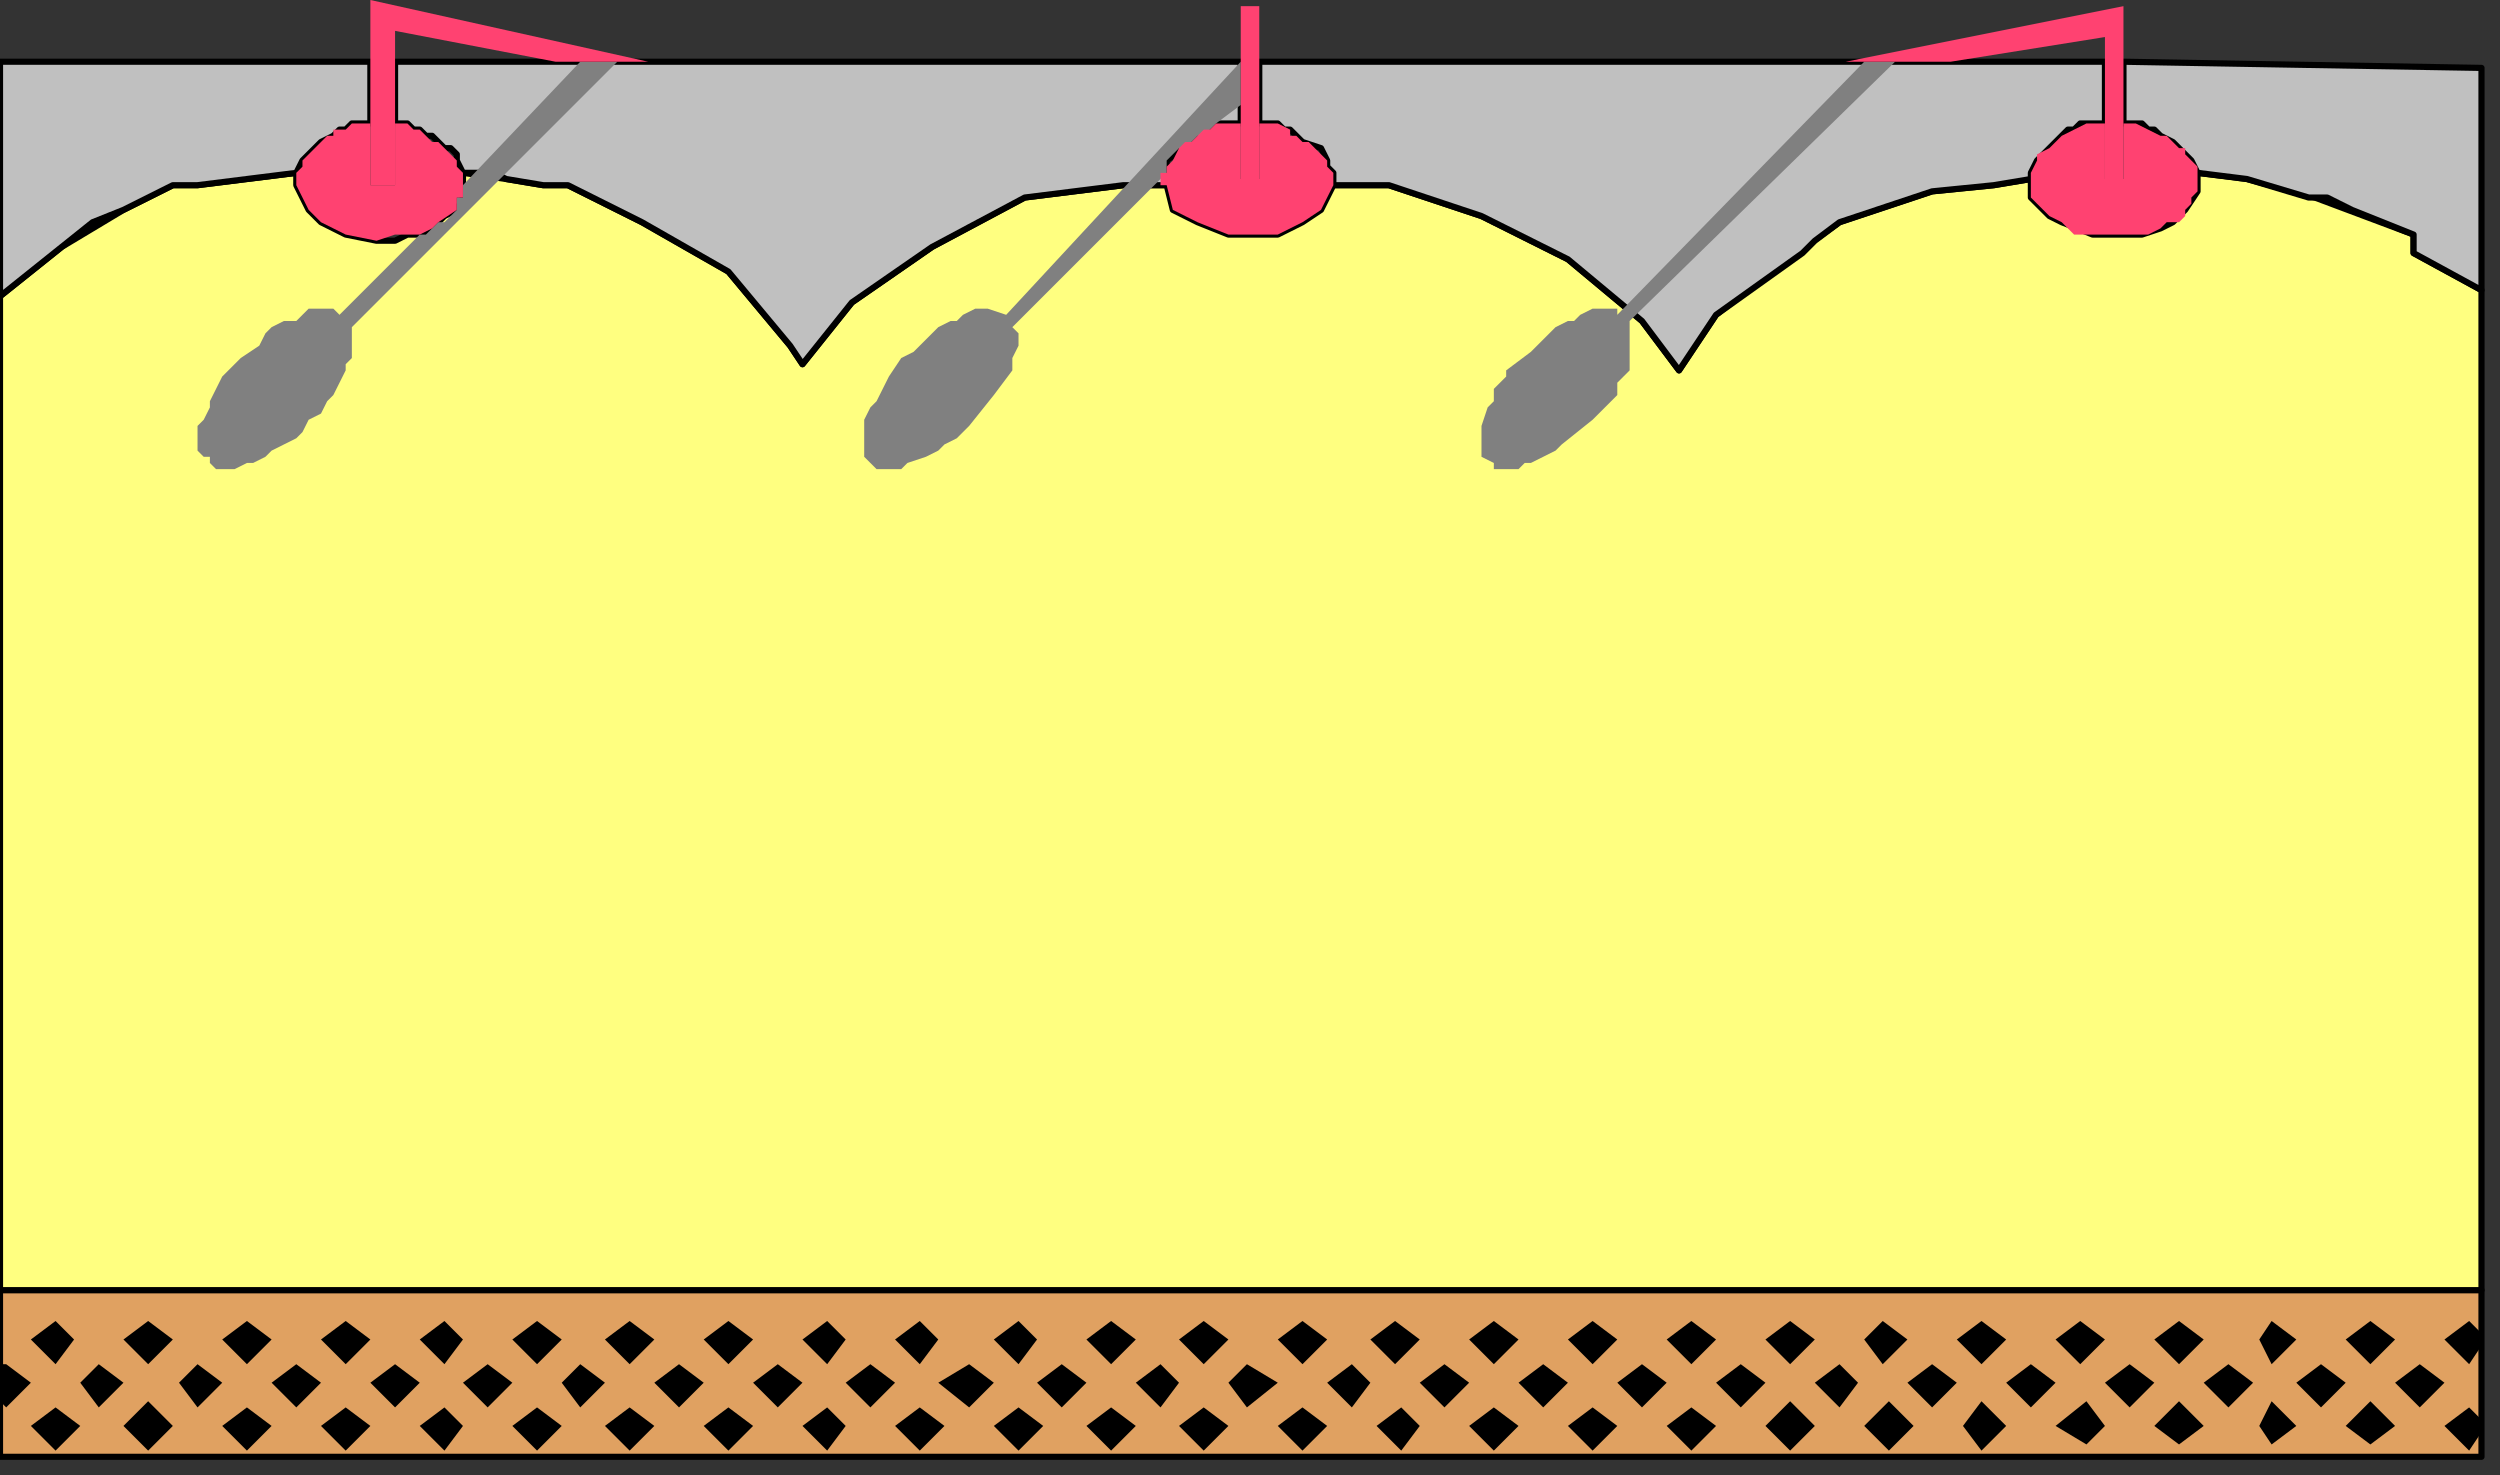 <?xml version="1.0" encoding="UTF-8" standalone="no"?>
<svg
   xmlns:dc="http://purl.org/dc/elements/1.1/"
   xmlns:cc="http://creativecommons.org/ns#"
   xmlns:rdf="http://www.w3.org/1999/02/22-rdf-syntax-ns#"
   xmlns:svg="http://www.w3.org/2000/svg"
   xmlns="http://www.w3.org/2000/svg"
   xmlns:sodipodi="http://sodipodi.sourceforge.net/DTD/sodipodi-0.dtd"
   xmlns:inkscape="http://www.inkscape.org/namespaces/inkscape"
   version="1.0"
   width="107.156mm"
   height="63.235mm"
   id="svg379"
   sodipodi:docname="BCKLC058.WMF">
  <rect width="100%" height="100%" fill="#333333" stroke="none"/>
  <sodipodi:namedview
     pagecolor="#ffffff"
     bordercolor="#666666"
     borderopacity="1"
     objecttolerance="10"
     gridtolerance="10"
     guidetolerance="10"
     inkscape:pageopacity="0"
     inkscape:pageshadow="2"
     inkscape:window-width="640"
     inkscape:window-height="480"
     id="namedview381" />
  <defs
     id="defs3">
    <pattern
       id="WMFhbasepattern"
       patternUnits="userSpaceOnUse"
       width="6"
       height="6"
       x="0"
       y="0" />
  </defs>
  <path
     style="fill:#e0a161;fill-rule:evenodd;fill-opacity:1;stroke:#000000;stroke-width:1px;stroke-linecap:round;stroke-linejoin:round;stroke-miterlimit:4;stroke-dasharray:none;stroke-opacity:1;"
     d="  M 0,236   L 0,209   L 402,209   L 402,236   L 0,236  z "
     id="path5" />
  <path
     style="fill:#ffff80;fill-rule:evenodd;fill-opacity:1;stroke:#000000;stroke-width:1px;stroke-linecap:round;stroke-linejoin:round;stroke-miterlimit:4;stroke-dasharray:none;stroke-opacity:1;"
     d="  M 391,38   L 375,32   L 364,29   L 356,28   L 356,31   L 354,34   L 352,36   L 350,37   L 347,38   L 339,38   L 334,36   L 332,35   L 329,32   L 329,29   L 323,30   L 313,31   L 307,33   L 298,36   L 291,41   L 278,51   L 272,60   L 266,52   L 254,42   L 240,35   L 225,30   L 216,30   L 215,32   L 214,34   L 211,36   L 207,38   L 199,38   L 194,36   L 190,34   L 189,30   L 182,30   L 166,32   L 151,40   L 138,49   L 130,59   L 128,56   L 123,50   L 118,44   L 111,40   L 104,36   L 92,30   L 88,30   L 82,29   L 75,28   L 75,30   L 75,32   L 74,34   L 72,35   L 71,36   L 69,38   L 66,38   L 64,39   L 61,39   L 56,38   L 54,37   L 52,36   L 50,34   L 49,32   L 48,30   L 48,28   L 32,30   L 28,30   L 20,34   L 10,40   L 0,48   L 0,209   L 402,209   L 402,47   L 391,41   L 391,38  z "
     id="path7" />
  <path
     style="fill:#c0c0c0;fill-rule:evenodd;fill-opacity:1;stroke:#000000;stroke-width:1px;stroke-linecap:round;stroke-linejoin:round;stroke-miterlimit:4;stroke-dasharray:none;stroke-opacity:1;"
     d="  M 0,10   L 0,48   L 10,40   L 15,36   L 20,34   L 28,30   L 32,30   L 48,28   L 49,26   L 52,23   L 54,22   L 55,21   L 56,21   L 57,20   L 58,20   L 60,20   L 60,10   L 0,10  z "
     id="path9" />
  <path
     style="fill:#c0c0c0;fill-rule:evenodd;fill-opacity:1;stroke:#000000;stroke-width:1px;stroke-linecap:round;stroke-linejoin:round;stroke-miterlimit:4;stroke-dasharray:none;stroke-opacity:1;"
     d="  M 88,30   L 92,30   L 104,36   L 111,40   L 118,44   L 123,50   L 128,56   L 130,59   L 138,49   L 151,40   L 166,32   L 182,30   L 189,30   L 189,28   L 189,26   L 193,23   L 194,22   L 195,22   L 196,21   L 197,20   L 198,20   L 199,20   L 201,20   L 201,10   L 64,10   L 64,20   L 64,20   L 66,20   L 67,21   L 68,21   L 69,22   L 70,22   L 71,23   L 72,24   L 73,24   L 74,25   L 74,26   L 75,28   L 80,28   L 82,29   L 88,30  z "
     id="path11" />
  <path
     style="fill:#c0c0c0;fill-rule:evenodd;fill-opacity:1;stroke:#000000;stroke-width:1px;stroke-linecap:round;stroke-linejoin:round;stroke-miterlimit:4;stroke-dasharray:none;stroke-opacity:1;"
     d="  M 240,35   L 254,42   L 266,52   L 272,60   L 278,51   L 292,41   L 294,39   L 298,36   L 307,33   L 313,31   L 323,30   L 329,29   L 329,28   L 330,26   L 331,25   L 334,22   L 335,21   L 336,21   L 337,20   L 338,20   L 340,20   L 341,20   L 341,10   L 204,10   L 204,20   L 205,20   L 207,20   L 208,21   L 209,21   L 210,22   L 210,22   L 211,23   L 214,24   L 215,26   L 215,27   L 216,28   L 216,30   L 225,30   L 240,35  z "
     id="path13" />
  <path
     style="fill:#c0c0c0;fill-rule:evenodd;fill-opacity:1;stroke:#000000;stroke-width:1px;stroke-linecap:round;stroke-linejoin:round;stroke-miterlimit:4;stroke-dasharray:none;stroke-opacity:1;"
     d="  M 402,11   L 344,10   L 344,20   L 346,20   L 347,20   L 348,21   L 349,21   L 350,22   L 352,23   L 352,23   L 355,26   L 356,28   L 364,29   L 374,32   L 377,32   L 381,34   L 391,38   L 391,41   L 402,47   L 402,11  z "
     id="path15" />
  <path
     style="fill:#808080;fill-rule:evenodd;fill-opacity:1;stroke:none;"
     d="  M 57,54   L 57,56   L 57,58   L 56,59   L 56,60   L 55,62   L 54,64   L 53,65   L 52,67   L 50,68   L 49,70   L 48,71   L 46,72   L 44,73   L 43,74   L 41,75   L 40,75   L 38,76   L 35,76   L 34,75   L 34,74   L 33,74   L 32,73   L 32,69   L 33,68   L 34,66   L 34,65   L 35,63   L 36,61   L 39,58   L 42,56   L 43,54   L 44,53   L 46,52   L 48,52   L 49,51   L 50,50   L 54,50   L 55,51   L 68,38   L 69,38   L 70,37   L 71,36   L 72,36   L 74,34   L 74,33   L 74,32   L 75,32   L 75,31   L 75,30   L 75,30   L 94,10   L 100,10   L 57,53   L 57,54  z "
     id="path17" />
  <path
     style="fill:#808080;fill-rule:evenodd;fill-opacity:1;stroke:none;"
     d="  M 164,53   L 165,54   L 165,56   L 164,58   L 164,59   L 164,60   L 161,64   L 157,69   L 155,71   L 153,72   L 152,73   L 150,74   L 147,75   L 146,76   L 142,76   L 140,74   L 140,73   L 140,70   L 140,69   L 140,68   L 141,66   L 142,65   L 143,63   L 144,61   L 146,58   L 148,57   L 149,56   L 151,54   L 152,53   L 154,52   L 155,52   L 156,51   L 158,50   L 159,50   L 160,50   L 163,51   L 201,10   L 201,17   L 197,20   L 195,22   L 194,22   L 193,23   L 192,24   L 191,24   L 189,26   L 189,28   L 188,29   L 164,53  z "
     id="path19" />
  <path
     style="fill:#808080;fill-rule:evenodd;fill-opacity:1;stroke:none;"
     d="  M 264,52   L 264,54   L 264,56   L 264,58   L 264,59   L 264,60   L 262,62   L 262,64   L 258,68   L 253,72   L 252,73   L 250,74   L 248,75   L 247,75   L 246,76   L 242,76   L 242,75   L 240,74   L 240,74   L 240,73   L 240,69   L 241,66   L 242,65   L 242,63   L 244,61   L 244,60   L 248,57   L 249,56   L 252,53   L 254,52   L 255,52   L 256,51   L 258,50   L 262,50   L 262,51   L 302,10   L 307,10   L 264,52  z "
     id="path21" />
  <path
     style="fill:#000000;fill-rule:evenodd;fill-opacity:1;stroke:none;"
     d="  M 396,231   L 400,235   L 402,232   L 402,230   L 400,228   L 396,231  z "
     id="path23" />
  <path
     style="fill:#000000;fill-rule:evenodd;fill-opacity:1;stroke:none;"
     d="  M 396,217   L 400,221   L 402,218   L 402,216   L 400,214   L 396,217  z "
     id="path25" />
  <path
     style="fill:#000000;fill-rule:evenodd;fill-opacity:1;stroke:none;"
     d="  M 388,224   L 392,228   L 396,224   L 392,221   L 388,224  z "
     id="path27" />
  <path
     style="fill:#000000;fill-rule:evenodd;fill-opacity:1;stroke:none;"
     d="  M 380,231   L 384,234   L 388,231   L 384,227   L 380,231  z "
     id="path29" />
  <path
     style="fill:#000000;fill-rule:evenodd;fill-opacity:1;stroke:none;"
     d="  M 380,217   L 384,221   L 388,217   L 384,214   L 380,217  z "
     id="path31" />
  <path
     style="fill:#000000;fill-rule:evenodd;fill-opacity:1;stroke:none;"
     d="  M 372,224   L 376,228   L 380,224   L 376,221   L 372,224  z "
     id="path33" />
  <path
     style="fill:#000000;fill-rule:evenodd;fill-opacity:1;stroke:none;"
     d="  M 366,231   L 368,234   L 372,231   L 368,227   L 366,231  z "
     id="path35" />
  <path
     style="fill:#000000;fill-rule:evenodd;fill-opacity:1;stroke:none;"
     d="  M 366,217   L 368,221   L 372,217   L 368,214   L 366,217  z "
     id="path37" />
  <path
     style="fill:#000000;fill-rule:evenodd;fill-opacity:1;stroke:none;"
     d="  M 357,224   L 361,228   L 365,224   L 361,221   L 357,224  z "
     id="path39" />
  <path
     style="fill:#000000;fill-rule:evenodd;fill-opacity:1;stroke:none;"
     d="  M 349,231   L 353,234   L 357,231   L 353,227   L 349,231  z "
     id="path41" />
  <path
     style="fill:#000000;fill-rule:evenodd;fill-opacity:1;stroke:none;"
     d="  M 349,217   L 353,221   L 357,217   L 353,214   L 349,217  z "
     id="path43" />
  <path
     style="fill:#000000;fill-rule:evenodd;fill-opacity:1;stroke:none;"
     d="  M 341,224   L 345,228   L 349,224   L 345,221   L 341,224  z "
     id="path45" />
  <path
     style="fill:#000000;fill-rule:evenodd;fill-opacity:1;stroke:none;"
     d="  M 333,231   L 338,234   L 341,231   L 338,227   L 333,231  z "
     id="path47" />
  <path
     style="fill:#000000;fill-rule:evenodd;fill-opacity:1;stroke:none;"
     d="  M 333,217   L 337,221   L 341,217   L 337,214   L 333,217  z "
     id="path49" />
  <path
     style="fill:#000000;fill-rule:evenodd;fill-opacity:1;stroke:none;"
     d="  M 325,224   L 329,228   L 333,224   L 329,221   L 325,224  z "
     id="path51" />
  <path
     style="fill:#000000;fill-rule:evenodd;fill-opacity:1;stroke:none;"
     d="  M 318,231   L 321,235   L 325,231   L 321,227   L 318,231  z "
     id="path53" />
  <path
     style="fill:#000000;fill-rule:evenodd;fill-opacity:1;stroke:none;"
     d="  M 317,217   L 321,221   L 325,217   L 321,214   L 317,217  z "
     id="path55" />
  <path
     style="fill:#000000;fill-rule:evenodd;fill-opacity:1;stroke:none;"
     d="  M 309,224   L 313,228   L 317,224   L 313,221   L 309,224  z "
     id="path57" />
  <path
     style="fill:#000000;fill-rule:evenodd;fill-opacity:1;stroke:none;"
     d="  M 302,231   L 306,235   L 310,231   L 306,227   L 302,231  z "
     id="path59" />
  <path
     style="fill:#000000;fill-rule:evenodd;fill-opacity:1;stroke:none;"
     d="  M 302,217   L 305,221   L 309,217   L 305,214   L 302,217  z "
     id="path61" />
  <path
     style="fill:#000000;fill-rule:evenodd;fill-opacity:1;stroke:none;"
     d="  M 294,224   L 298,228   L 301,224   L 298,221   L 294,224  z "
     id="path63" />
  <path
     style="fill:#000000;fill-rule:evenodd;fill-opacity:1;stroke:none;"
     d="  M 286,231   L 290,235   L 294,231   L 290,227   L 286,231  z "
     id="path65" />
  <path
     style="fill:#000000;fill-rule:evenodd;fill-opacity:1;stroke:none;"
     d="  M 286,217   L 290,221   L 294,217   L 290,214   L 286,217  z "
     id="path67" />
  <path
     style="fill:#000000;fill-rule:evenodd;fill-opacity:1;stroke:none;"
     d="  M 278,224   L 282,228   L 286,224   L 282,221   L 278,224  z "
     id="path69" />
  <path
     style="fill:#000000;fill-rule:evenodd;fill-opacity:1;stroke:none;"
     d="  M 270,231   L 274,235   L 278,231   L 274,228   L 270,231  z "
     id="path71" />
  <path
     style="fill:#000000;fill-rule:evenodd;fill-opacity:1;stroke:none;"
     d="  M 270,217   L 274,221   L 278,217   L 274,214   L 270,217  z "
     id="path73" />
  <path
     style="fill:#000000;fill-rule:evenodd;fill-opacity:1;stroke:none;"
     d="  M 262,224   L 266,228   L 270,224   L 266,221   L 262,224  z "
     id="path75" />
  <path
     style="fill:#000000;fill-rule:evenodd;fill-opacity:1;stroke:none;"
     d="  M 254,231   L 258,235   L 262,231   L 258,228   L 254,231  z "
     id="path77" />
  <path
     style="fill:#000000;fill-rule:evenodd;fill-opacity:1;stroke:none;"
     d="  M 254,217   L 258,221   L 262,217   L 258,214   L 254,217  z "
     id="path79" />
  <path
     style="fill:#000000;fill-rule:evenodd;fill-opacity:1;stroke:none;"
     d="  M 246,224   L 250,228   L 254,224   L 250,221   L 246,224  z "
     id="path81" />
  <path
     style="fill:#000000;fill-rule:evenodd;fill-opacity:1;stroke:none;"
     d="  M 238,231   L 242,235   L 246,231   L 242,228   L 238,231  z "
     id="path83" />
  <path
     style="fill:#000000;fill-rule:evenodd;fill-opacity:1;stroke:none;"
     d="  M 238,217   L 242,221   L 246,217   L 242,214   L 238,217  z "
     id="path85" />
  <path
     style="fill:#000000;fill-rule:evenodd;fill-opacity:1;stroke:none;"
     d="  M 230,224   L 234,228   L 238,224   L 234,221   L 230,224  z "
     id="path87" />
  <path
     style="fill:#000000;fill-rule:evenodd;fill-opacity:1;stroke:none;"
     d="  M 223,231   L 227,235   L 230,231   L 227,228   L 223,231  z "
     id="path89" />
  <path
     style="fill:#000000;fill-rule:evenodd;fill-opacity:1;stroke:none;"
     d="  M 222,217   L 226,221   L 230,217   L 226,214   L 222,217  z "
     id="path91" />
  <path
     style="fill:#000000;fill-rule:evenodd;fill-opacity:1;stroke:none;"
     d="  M 215,224   L 219,228   L 222,224   L 219,221   L 215,224  z "
     id="path93" />
  <path
     style="fill:#000000;fill-rule:evenodd;fill-opacity:1;stroke:none;"
     d="  M 207,231   L 211,235   L 215,231   L 211,228   L 207,231  z "
     id="path95" />
  <path
     style="fill:#000000;fill-rule:evenodd;fill-opacity:1;stroke:none;"
     d="  M 207,217   L 211,221   L 215,217   L 211,214   L 207,217  z "
     id="path97" />
  <path
     style="fill:#000000;fill-rule:evenodd;fill-opacity:1;stroke:none;"
     d="  M 199,224   L 202,228   L 207,224   L 202,221   L 199,224  z "
     id="path99" />
  <path
     style="fill:#000000;fill-rule:evenodd;fill-opacity:1;stroke:none;"
     d="  M 191,231   L 195,235   L 199,231   L 195,228   L 191,231  z "
     id="path101" />
  <path
     style="fill:#000000;fill-rule:evenodd;fill-opacity:1;stroke:none;"
     d="  M 191,217   L 195,221   L 199,217   L 195,214   L 191,217  z "
     id="path103" />
  <path
     style="fill:#000000;fill-rule:evenodd;fill-opacity:1;stroke:none;"
     d="  M 184,224   L 188,228   L 191,224   L 188,221   L 184,224  z "
     id="path105" />
  <path
     style="fill:#000000;fill-rule:evenodd;fill-opacity:1;stroke:none;"
     d="  M 176,231   L 180,235   L 184,231   L 180,228   L 176,231  z "
     id="path107" />
  <path
     style="fill:#000000;fill-rule:evenodd;fill-opacity:1;stroke:none;"
     d="  M 176,217   L 180,221   L 184,217   L 180,214   L 176,217  z "
     id="path109" />
  <path
     style="fill:#000000;fill-rule:evenodd;fill-opacity:1;stroke:none;"
     d="  M 168,224   L 172,228   L 176,224   L 172,221   L 168,224  z "
     id="path111" />
  <path
     style="fill:#000000;fill-rule:evenodd;fill-opacity:1;stroke:none;"
     d="  M 161,231   L 165,235   L 169,231   L 165,228   L 161,231  z "
     id="path113" />
  <path
     style="fill:#000000;fill-rule:evenodd;fill-opacity:1;stroke:none;"
     d="  M 161,217   L 165,221   L 168,217   L 165,214   L 161,217  z "
     id="path115" />
  <path
     style="fill:#000000;fill-rule:evenodd;fill-opacity:1;stroke:none;"
     d="  M 152,224   L 157,228   L 161,224   L 157,221   L 152,224  z "
     id="path117" />
  <path
     style="fill:#000000;fill-rule:evenodd;fill-opacity:1;stroke:none;"
     d="  M 145,231   L 149,235   L 153,231   L 149,228   L 145,231  z "
     id="path119" />
  <path
     style="fill:#000000;fill-rule:evenodd;fill-opacity:1;stroke:none;"
     d="  M 145,217   L 149,221   L 152,217   L 149,214   L 145,217  z "
     id="path121" />
  <path
     style="fill:#000000;fill-rule:evenodd;fill-opacity:1;stroke:none;"
     d="  M 137,224   L 141,228   L 145,224   L 141,221   L 137,224  z "
     id="path123" />
  <path
     style="fill:#000000;fill-rule:evenodd;fill-opacity:1;stroke:none;"
     d="  M 130,231   L 134,235   L 137,231   L 134,228   L 130,231  z "
     id="path125" />
  <path
     style="fill:#000000;fill-rule:evenodd;fill-opacity:1;stroke:none;"
     d="  M 130,217   L 134,221   L 137,217   L 134,214   L 130,217  z "
     id="path127" />
  <path
     style="fill:#000000;fill-rule:evenodd;fill-opacity:1;stroke:none;"
     d="  M 122,224   L 126,228   L 130,224   L 126,221   L 122,224  z "
     id="path129" />
  <path
     style="fill:#000000;fill-rule:evenodd;fill-opacity:1;stroke:none;"
     d="  M 114,231   L 118,235   L 122,231   L 118,228   L 114,231  z "
     id="path131" />
  <path
     style="fill:#000000;fill-rule:evenodd;fill-opacity:1;stroke:none;"
     d="  M 114,217   L 118,221   L 122,217   L 118,214   L 114,217  z "
     id="path133" />
  <path
     style="fill:#000000;fill-rule:evenodd;fill-opacity:1;stroke:none;"
     d="  M 106,224   L 110,228   L 114,224   L 110,221   L 106,224  z "
     id="path135" />
  <path
     style="fill:#000000;fill-rule:evenodd;fill-opacity:1;stroke:none;"
     d="  M 98,231   L 102,235   L 106,231   L 102,228   L 98,231  z "
     id="path137" />
  <path
     style="fill:#000000;fill-rule:evenodd;fill-opacity:1;stroke:none;"
     d="  M 98,217   L 102,221   L 106,217   L 102,214   L 98,217  z "
     id="path139" />
  <path
     style="fill:#000000;fill-rule:evenodd;fill-opacity:1;stroke:none;"
     d="  M 91,224   L 94,228   L 98,224   L 94,221   L 91,224  z "
     id="path141" />
  <path
     style="fill:#000000;fill-rule:evenodd;fill-opacity:1;stroke:none;"
     d="  M 83,231   L 87,235   L 91,231   L 87,228   L 83,231  z "
     id="path143" />
  <path
     style="fill:#000000;fill-rule:evenodd;fill-opacity:1;stroke:none;"
     d="  M 83,217   L 87,221   L 91,217   L 87,214   L 83,217  z "
     id="path145" />
  <path
     style="fill:#000000;fill-rule:evenodd;fill-opacity:1;stroke:none;"
     d="  M 75,224   L 79,228   L 83,224   L 79,221   L 75,224  z "
     id="path147" />
  <path
     style="fill:#000000;fill-rule:evenodd;fill-opacity:1;stroke:none;"
     d="  M 68,231   L 72,235   L 75,231   L 72,228   L 68,231  z "
     id="path149" />
  <path
     style="fill:#000000;fill-rule:evenodd;fill-opacity:1;stroke:none;"
     d="  M 68,217   L 72,221   L 75,217   L 72,214   L 68,217  z "
     id="path151" />
  <path
     style="fill:#000000;fill-rule:evenodd;fill-opacity:1;stroke:none;"
     d="  M 60,224   L 64,228   L 68,224   L 64,221   L 60,224  z "
     id="path153" />
  <path
     style="fill:#000000;fill-rule:evenodd;fill-opacity:1;stroke:none;"
     d="  M 52,231   L 56,235   L 60,231   L 56,228   L 52,231  z "
     id="path155" />
  <path
     style="fill:#000000;fill-rule:evenodd;fill-opacity:1;stroke:none;"
     d="  M 52,217   L 56,221   L 60,217   L 56,214   L 52,217  z "
     id="path157" />
  <path
     style="fill:#000000;fill-rule:evenodd;fill-opacity:1;stroke:none;"
     d="  M 44,224   L 48,228   L 52,224   L 48,221   L 44,224  z "
     id="path159" />
  <path
     style="fill:#000000;fill-rule:evenodd;fill-opacity:1;stroke:none;"
     d="  M 36,231   L 40,235   L 44,231   L 40,228   L 36,231  z "
     id="path161" />
  <path
     style="fill:#000000;fill-rule:evenodd;fill-opacity:1;stroke:none;"
     d="  M 36,217   L 40,221   L 44,217   L 40,214   L 36,217  z "
     id="path163" />
  <path
     style="fill:#000000;fill-rule:evenodd;fill-opacity:1;stroke:none;"
     d="  M 29,224   L 32,228   L 36,224   L 32,221   L 29,224  z "
     id="path165" />
  <path
     style="fill:#000000;fill-rule:evenodd;fill-opacity:1;stroke:none;"
     d="  M 20,231   L 24,235   L 28,231   L 24,227   L 20,231  z "
     id="path167" />
  <path
     style="fill:#000000;fill-rule:evenodd;fill-opacity:1;stroke:none;"
     d="  M 20,217   L 24,221   L 28,217   L 24,214   L 20,217  z "
     id="path169" />
  <path
     style="fill:#000000;fill-rule:evenodd;fill-opacity:1;stroke:none;"
     d="  M 13,224   L 16,228   L 20,224   L 16,221   L 13,224  z "
     id="path171" />
  <path
     style="fill:#000000;fill-rule:evenodd;fill-opacity:1;stroke:none;"
     d="  M 5,231   L 9,235   L 13,231   L 9,228   L 5,231  z "
     id="path173" />
  <path
     style="fill:#000000;fill-rule:evenodd;fill-opacity:1;stroke:none;"
     d="  M 5,217   L 9,221   L 12,217   L 9,214   L 5,217  z "
     id="path175" />
  <path
     style="fill:#000000;fill-rule:evenodd;fill-opacity:1;stroke:none;"
     d="  M 0,221   L 0,227   L 1,228   L 5,224   L 1,221   L 0,221  z "
     id="path177" />
  <path
     style="fill:#ff4271;fill-rule:evenodd;fill-opacity:1;stroke:none;"
     d="  M 105,10   L 60,0   L 60,30   L 64,30   L 64,5   L 90,10   L 105,10  z "
     id="path179" />
  <path
     style="fill:#ff4271;fill-rule:evenodd;fill-opacity:1;stroke:none;"
     d="  M 60,30   L 64,30   L 64,20   L 65,20   L 65,20   L 66,20   L 67,21   L 68,21   L 69,22   L 70,23   L 71,23   L 74,26   L 74,27   L 75,28   L 75,32   L 74,32   L 74,33   L 74,34   L 71,36   L 70,37   L 68,38   L 66,38   L 64,38   L 61,39   L 56,38   L 54,37   L 52,36   L 50,34   L 49,32   L 48,30   L 48,28   L 49,27   L 49,26   L 50,25   L 52,23   L 53,22   L 54,22   L 54,21   L 56,21   L 57,20   L 58,20   L 60,20   L 60,30  z "
     id="path181" />
  <path
     style="fill:#ff4271;fill-rule:evenodd;fill-opacity:1;stroke:none;"
     d="  M 201,1   L 201,29   L 204,29   L 204,1   L 201,1  z "
     id="path183" />
  <path
     style="fill:#ff4271;fill-rule:evenodd;fill-opacity:1;stroke:none;"
     d="  M 201,29   L 204,29   L 204,20   L 206,20   L 207,20   L 209,21   L 209,22   L 210,22   L 211,23   L 212,23   L 212,23   L 215,26   L 215,27   L 216,28   L 216,28   L 216,30   L 215,32   L 214,34   L 211,36   L 207,38   L 199,38   L 194,36   L 192,35   L 190,34   L 189,30   L 188,30   L 188,28   L 189,28   L 189,27   L 190,26   L 191,24   L 192,23   L 193,23   L 194,22   L 195,21   L 196,21   L 197,20   L 199,20   L 201,20   L 201,29  z "
     id="path185" />
  <path
     style="fill:#ff4271;fill-rule:evenodd;fill-opacity:1;stroke:none;"
     d="  M 299,10   L 344,1   L 344,29   L 341,29   L 341,6   L 316,10   L 299,10  z "
     id="path187" />
  <path
     style="fill:#ff4271;fill-rule:evenodd;fill-opacity:1;stroke:none;"
     d="  M 341,29   L 344,29   L 344,20   L 346,20   L 348,21   L 348,21   L 350,22   L 351,22   L 352,23   L 353,24   L 354,24   L 354,25   L 355,26   L 356,27   L 356,28   L 356,28   L 356,31   L 355,32   L 355,33   L 354,34   L 354,35   L 353,36   L 352,36   L 351,36   L 350,37   L 348,38   L 347,38   L 346,38   L 339,38   L 338,38   L 336,38   L 335,37   L 334,36   L 332,35   L 329,32   L 329,28   L 330,26   L 330,25   L 332,24   L 333,23   L 334,22   L 334,22   L 336,21   L 336,21   L 338,20   L 339,20   L 341,20   L 341,29  z "
     id="path189" />
  <path
     style="fill:none;stroke:none;"
     d="  M 72,23   L 72,24   L 73,25   L 73,26   L 73,28   L 73,29   L 72,30   L 72,31   L 72,32   L 71,32   L 70,33   L 69,33   L 68,34   L 67,34   L 66,34   L 64,35   L 58,35   L 57,34   L 56,34   L 55,34   L 54,33   L 53,32   L 52,32   L 50,30   L 50,29   L 50,28   L 50,27   L 50,26   L 50,26   L 51,25   L 51,24   L 52,23  "
     id="path191" />
  <path
     style="fill:none;stroke:none;"
     d="  M 212,23   L 213,24   L 213,25   L 214,26   L 214,29   L 213,30   L 213,31   L 212,31   L 211,32   L 210,32   L 210,33   L 209,34   L 207,34   L 206,34   L 205,34   L 204,35   L 201,35   L 199,34   L 198,34   L 196,34   L 195,33   L 194,33   L 194,32   L 192,30   L 191,30   L 191,28   L 191,26   L 191,25   L 192,24   L 192,24   L 193,23  "
     id="path193" />
  <path
     style="fill:none;stroke:none;"
     d="  M 332,24   L 331,25   L 331,29   L 334,33   L 336,33   L 336,34   L 338,34   L 340,34   L 341,35   L 344,35   L 345,34   L 346,34   L 347,34   L 348,34   L 350,33   L 350,32   L 351,32   L 352,31   L 352,30   L 353,30   L 353,29   L 354,28   L 354,26   L 353,25   L 353,24   L 352,23   L 351,23  "
     id="path195" />
  <path
     style="fill:none;stroke:none;"
     d="  M 49,26   L 13,26   L 13,38  "
     id="path197" />
  <path
     style="fill:none;stroke:none;"
     d="  M 10,40   L 10,23   L 52,23  "
     id="path199" />
  <path
     style="fill:none;stroke:none;"
     d="  M 387,37   L 387,195   L 13,195   L 13,38  "
     id="path201" />
  <path
     style="fill:none;stroke:none;"
     d="  M 74,26   L 189,26  "
     id="path203" />
  <path
     style="fill:none;stroke:none;"
     d="  M 193,22   L 70,22  "
     id="path205" />
  <path
     style="fill:none;stroke:none;"
     d="  M 330,26   L 215,26  "
     id="path207" />
  <path
     style="fill:none;stroke:none;"
     d="  M 211,22   L 333,22  "
     id="path209" />
  <path
     style="fill:none;stroke:none;"
     d="  M 391,38   L 391,23   L 352,23  "
     id="path211" />
  <path
     style="fill:none;stroke:none;"
     d="  M 355,26   L 387,26   L 387,36  "
     id="path213" />
  <path
     style="fill:none;stroke:none;"
     d="  M 398,236   L 402,232  "
     id="path215" />
  <path
     style="fill:none;stroke:none;"
     d="  M 402,226   L 390,236  "
     id="path217" />
  <path
     style="fill:none;stroke:none;"
     d="  M 382,236   L 402,218  "
     id="path219" />
  <path
     style="fill:none;stroke:none;"
     d="  M 374,236   L 402,211  "
     id="path221" />
  <path
     style="fill:none;stroke:none;"
     d="  M 398,209   L 366,236  "
     id="path223" />
  <path
     style="fill:none;stroke:none;"
     d="  M 359,236   L 390,209  "
     id="path225" />
  <path
     style="fill:none;stroke:none;"
     d="  M 350,236   L 382,209  "
     id="path227" />
  <path
     style="fill:none;stroke:none;"
     d="  M 374,209   L 343,236  "
     id="path229" />
  <path
     style="fill:none;stroke:none;"
     d="  M 335,236   L 366,209  "
     id="path231" />
  <path
     style="fill:none;stroke:none;"
     d="  M 358,209   L 327,236  "
     id="path233" />
  <path
     style="fill:none;stroke:none;"
     d="  M 319,236   L 350,209  "
     id="path235" />
  <path
     style="fill:none;stroke:none;"
     d="  M 342,209   L 311,236  "
     id="path237" />
  <path
     style="fill:none;stroke:none;"
     d="  M 303,236   L 334,209  "
     id="path239" />
  <path
     style="fill:none;stroke:none;"
     d="  M 326,209   L 295,236  "
     id="path241" />
  <path
     style="fill:none;stroke:none;"
     d="  M 288,236   L 318,209  "
     id="path243" />
  <path
     style="fill:none;stroke:none;"
     d="  M 311,209   L 280,236  "
     id="path245" />
  <path
     style="fill:none;stroke:none;"
     d="  M 272,236   L 303,209  "
     id="path247" />
  <path
     style="fill:none;stroke:none;"
     d="  M 295,209   L 264,236  "
     id="path249" />
  <path
     style="fill:none;stroke:none;"
     d="  M 256,236   L 287,209  "
     id="path251" />
  <path
     style="fill:none;stroke:none;"
     d="  M 279,209   L 248,236  "
     id="path253" />
  <path
     style="fill:none;stroke:none;"
     d="  M 240,236   L 271,209  "
     id="path255" />
  <path
     style="fill:none;stroke:none;"
     d="  M 264,209   L 232,236  "
     id="path257" />
  <path
     style="fill:none;stroke:none;"
     d="  M 224,236   L 256,209  "
     id="path259" />
  <path
     style="fill:none;stroke:none;"
     d="  M 248,209   L 217,236  "
     id="path261" />
  <path
     style="fill:none;stroke:none;"
     d="  M 209,236   L 239,209  "
     id="path263" />
  <path
     style="fill:none;stroke:none;"
     d="  M 231,209   L 200,236  "
     id="path265" />
  <path
     style="fill:none;stroke:none;"
     d="  M 193,236   L 224,209  "
     id="path267" />
  <path
     style="fill:none;stroke:none;"
     d="  M 216,209   L 185,236  "
     id="path269" />
  <path
     style="fill:none;stroke:none;"
     d="  M 178,236   L 209,209  "
     id="path271" />
  <path
     style="fill:none;stroke:none;"
     d="  M 201,209   L 170,236  "
     id="path273" />
  <path
     style="fill:none;stroke:none;"
     d="  M 163,236   L 193,209  "
     id="path275" />
  <path
     style="fill:none;stroke:none;"
     d="  M 186,209   L 155,236  "
     id="path277" />
  <path
     style="fill:none;stroke:none;"
     d="  M 146,236   L 178,209  "
     id="path279" />
  <path
     style="fill:none;stroke:none;"
     d="  M 170,209   L 139,236  "
     id="path281" />
  <path
     style="fill:none;stroke:none;"
     d="  M 131,236   L 162,209  "
     id="path283" />
  <path
     style="fill:none;stroke:none;"
     d="  M 154,209   L 124,236  "
     id="path285" />
  <path
     style="fill:none;stroke:none;"
     d="  M 116,236   L 146,209  "
     id="path287" />
  <path
     style="fill:none;stroke:none;"
     d="  M 139,209   L 108,236  "
     id="path289" />
  <path
     style="fill:none;stroke:none;"
     d="  M 100,236   L 131,209  "
     id="path291" />
  <path
     style="fill:none;stroke:none;"
     d="  M 123,209   L 92,236  "
     id="path293" />
  <path
     style="fill:none;stroke:none;"
     d="  M 84,236   L 116,209  "
     id="path295" />
  <path
     style="fill:none;stroke:none;"
     d="  M 108,209   L 77,236  "
     id="path297" />
  <path
     style="fill:none;stroke:none;"
     d="  M 69,236   L 100,209  "
     id="path299" />
  <path
     style="fill:none;stroke:none;"
     d="  M 92,209   L 62,236  "
     id="path301" />
  <path
     style="fill:none;stroke:none;"
     d="  M 54,236   L 84,209  "
     id="path303" />
  <path
     style="fill:none;stroke:none;"
     d="  M 77,209   L 46,236  "
     id="path305" />
  <path
     style="fill:none;stroke:none;"
     d="  M 38,236   L 69,209  "
     id="path307" />
  <path
     style="fill:none;stroke:none;"
     d="  M 62,209   L 30,236  "
     id="path309" />
  <path
     style="fill:none;stroke:none;"
     d="  M 22,236   L 54,209  "
     id="path311" />
  <path
     style="fill:none;stroke:none;"
     d="  M 46,209   L 14,236  "
     id="path313" />
  <path
     style="fill:none;stroke:none;"
     d="  M 7,236   L 38,209  "
     id="path315" />
  <path
     style="fill:none;stroke:none;"
     d="  M 30,209   L 0,235  "
     id="path317" />
  <path
     style="fill:none;stroke:none;"
     d="  M 0,228   L 22,209  "
     id="path319" />
  <path
     style="fill:none;stroke:none;"
     d="  M 14,209   L 0,221  "
     id="path321" />
  <path
     style="fill:none;stroke:none;"
     d="  M 5,210   L 6,209  "
     id="path323" />
  <path
     style="fill:none;stroke:none;"
     d="  M 388,210   L 392,214   L 396,210   L 394,209   L 390,209  "
     id="path325" />
  <path
     style="fill:none;stroke:none;"
     d="  M 372,210   L 376,214   L 380,210   L 378,209   L 374,209  "
     id="path327" />
  <path
     style="fill:none;stroke:none;"
     d="  M 357,210   L 361,214   L 365,210   L 364,209   L 358,209  "
     id="path329" />
  <path
     style="fill:none;stroke:none;"
     d="  M 341,210   L 345,214   L 349,210   L 347,209   L 342,209  "
     id="path331" />
  <path
     style="fill:none;stroke:none;"
     d="  M 325,210   L 329,214   L 333,210   L 331,209   L 327,209  "
     id="path333" />
  <path
     style="fill:none;stroke:none;"
     d="  M 309,210   L 313,214   L 317,210   L 315,209   L 311,209  "
     id="path335" />
  <path
     style="fill:none;stroke:none;"
     d="  M 294,210   L 297,214   L 301,210   L 300,209   L 295,209  "
     id="path337" />
  <path
     style="fill:none;stroke:none;"
     d="  M 278,210   L 282,214   L 286,210   L 284,209   L 279,209  "
     id="path339" />
  <path
     style="fill:none;stroke:none;"
     d="  M 262,210   L 266,214   L 270,210   L 268,209   L 264,209  "
     id="path341" />
  <path
     style="fill:none;stroke:none;"
     d="  M 246,210   L 250,214   L 254,210   L 252,209   L 248,209  "
     id="path343" />
  <path
     style="fill:none;stroke:none;"
     d="  M 230,210   L 234,214   L 238,210   L 236,209   L 231,209  "
     id="path345" />
  <path
     style="fill:none;stroke:none;"
     d="  M 215,210   L 219,214   L 223,210   L 221,209   L 217,209  "
     id="path347" />
  <path
     style="fill:none;stroke:none;"
     d="  M 199,210   L 203,214   L 207,210   L 206,209   L 201,209  "
     id="path349" />
  <path
     style="fill:none;stroke:none;"
     d="  M 184,210   L 188,214   L 192,210   L 190,209   L 186,209  "
     id="path351" />
  <path
     style="fill:none;stroke:none;"
     d="  M 169,210   L 172,214   L 176,210   L 175,209   L 170,209  "
     id="path353" />
  <path
     style="fill:none;stroke:none;"
     d="  M 153,210   L 157,214   L 161,210   L 159,209   L 155,209  "
     id="path355" />
  <path
     style="fill:none;stroke:none;"
     d="  M 137,210   L 141,214   L 145,210   L 144,209   L 139,209  "
     id="path357" />
  <path
     style="fill:none;stroke:none;"
     d="  M 122,210   L 126,214   L 130,210   L 128,209   L 124,209  "
     id="path359" />
  <path
     style="fill:none;stroke:none;"
     d="  M 106,210   L 110,214   L 114,210   L 113,209   L 108,209  "
     id="path361" />
  <path
     style="fill:none;stroke:none;"
     d="  M 91,210   L 94,214   L 98,210   L 97,209   L 92,209  "
     id="path363" />
  <path
     style="fill:none;stroke:none;"
     d="  M 76,210   L 79,214   L 83,210   L 81,209   L 77,209  "
     id="path365" />
  <path
     style="fill:none;stroke:none;"
     d="  M 60,210   L 64,214   L 68,210   L 66,209   L 62,209  "
     id="path367" />
  <path
     style="fill:none;stroke:none;"
     d="  M 44,210   L 48,214   L 52,210   L 50,209   L 46,209  "
     id="path369" />
  <path
     style="fill:none;stroke:none;"
     d="  M 28,210   L 32,214   L 36,210   L 35,209   L 30,209  "
     id="path371" />
  <path
     style="fill:none;stroke:none;"
     d="  M 12,210   L 16,214   L 20,210   L 18,209   L 14,209  "
     id="path373" />
  <path
     style="fill:none;stroke:none;"
     d="  M 0,213   L 1,214   L 5,210   L 3,209   L 0,209  "
     id="path375" />
  <path
     style="fill:none;stroke:none;"
     d="  M 10,40   L 10,200   L 391,200   L 391,41  "
     id="path377" />
</svg>
